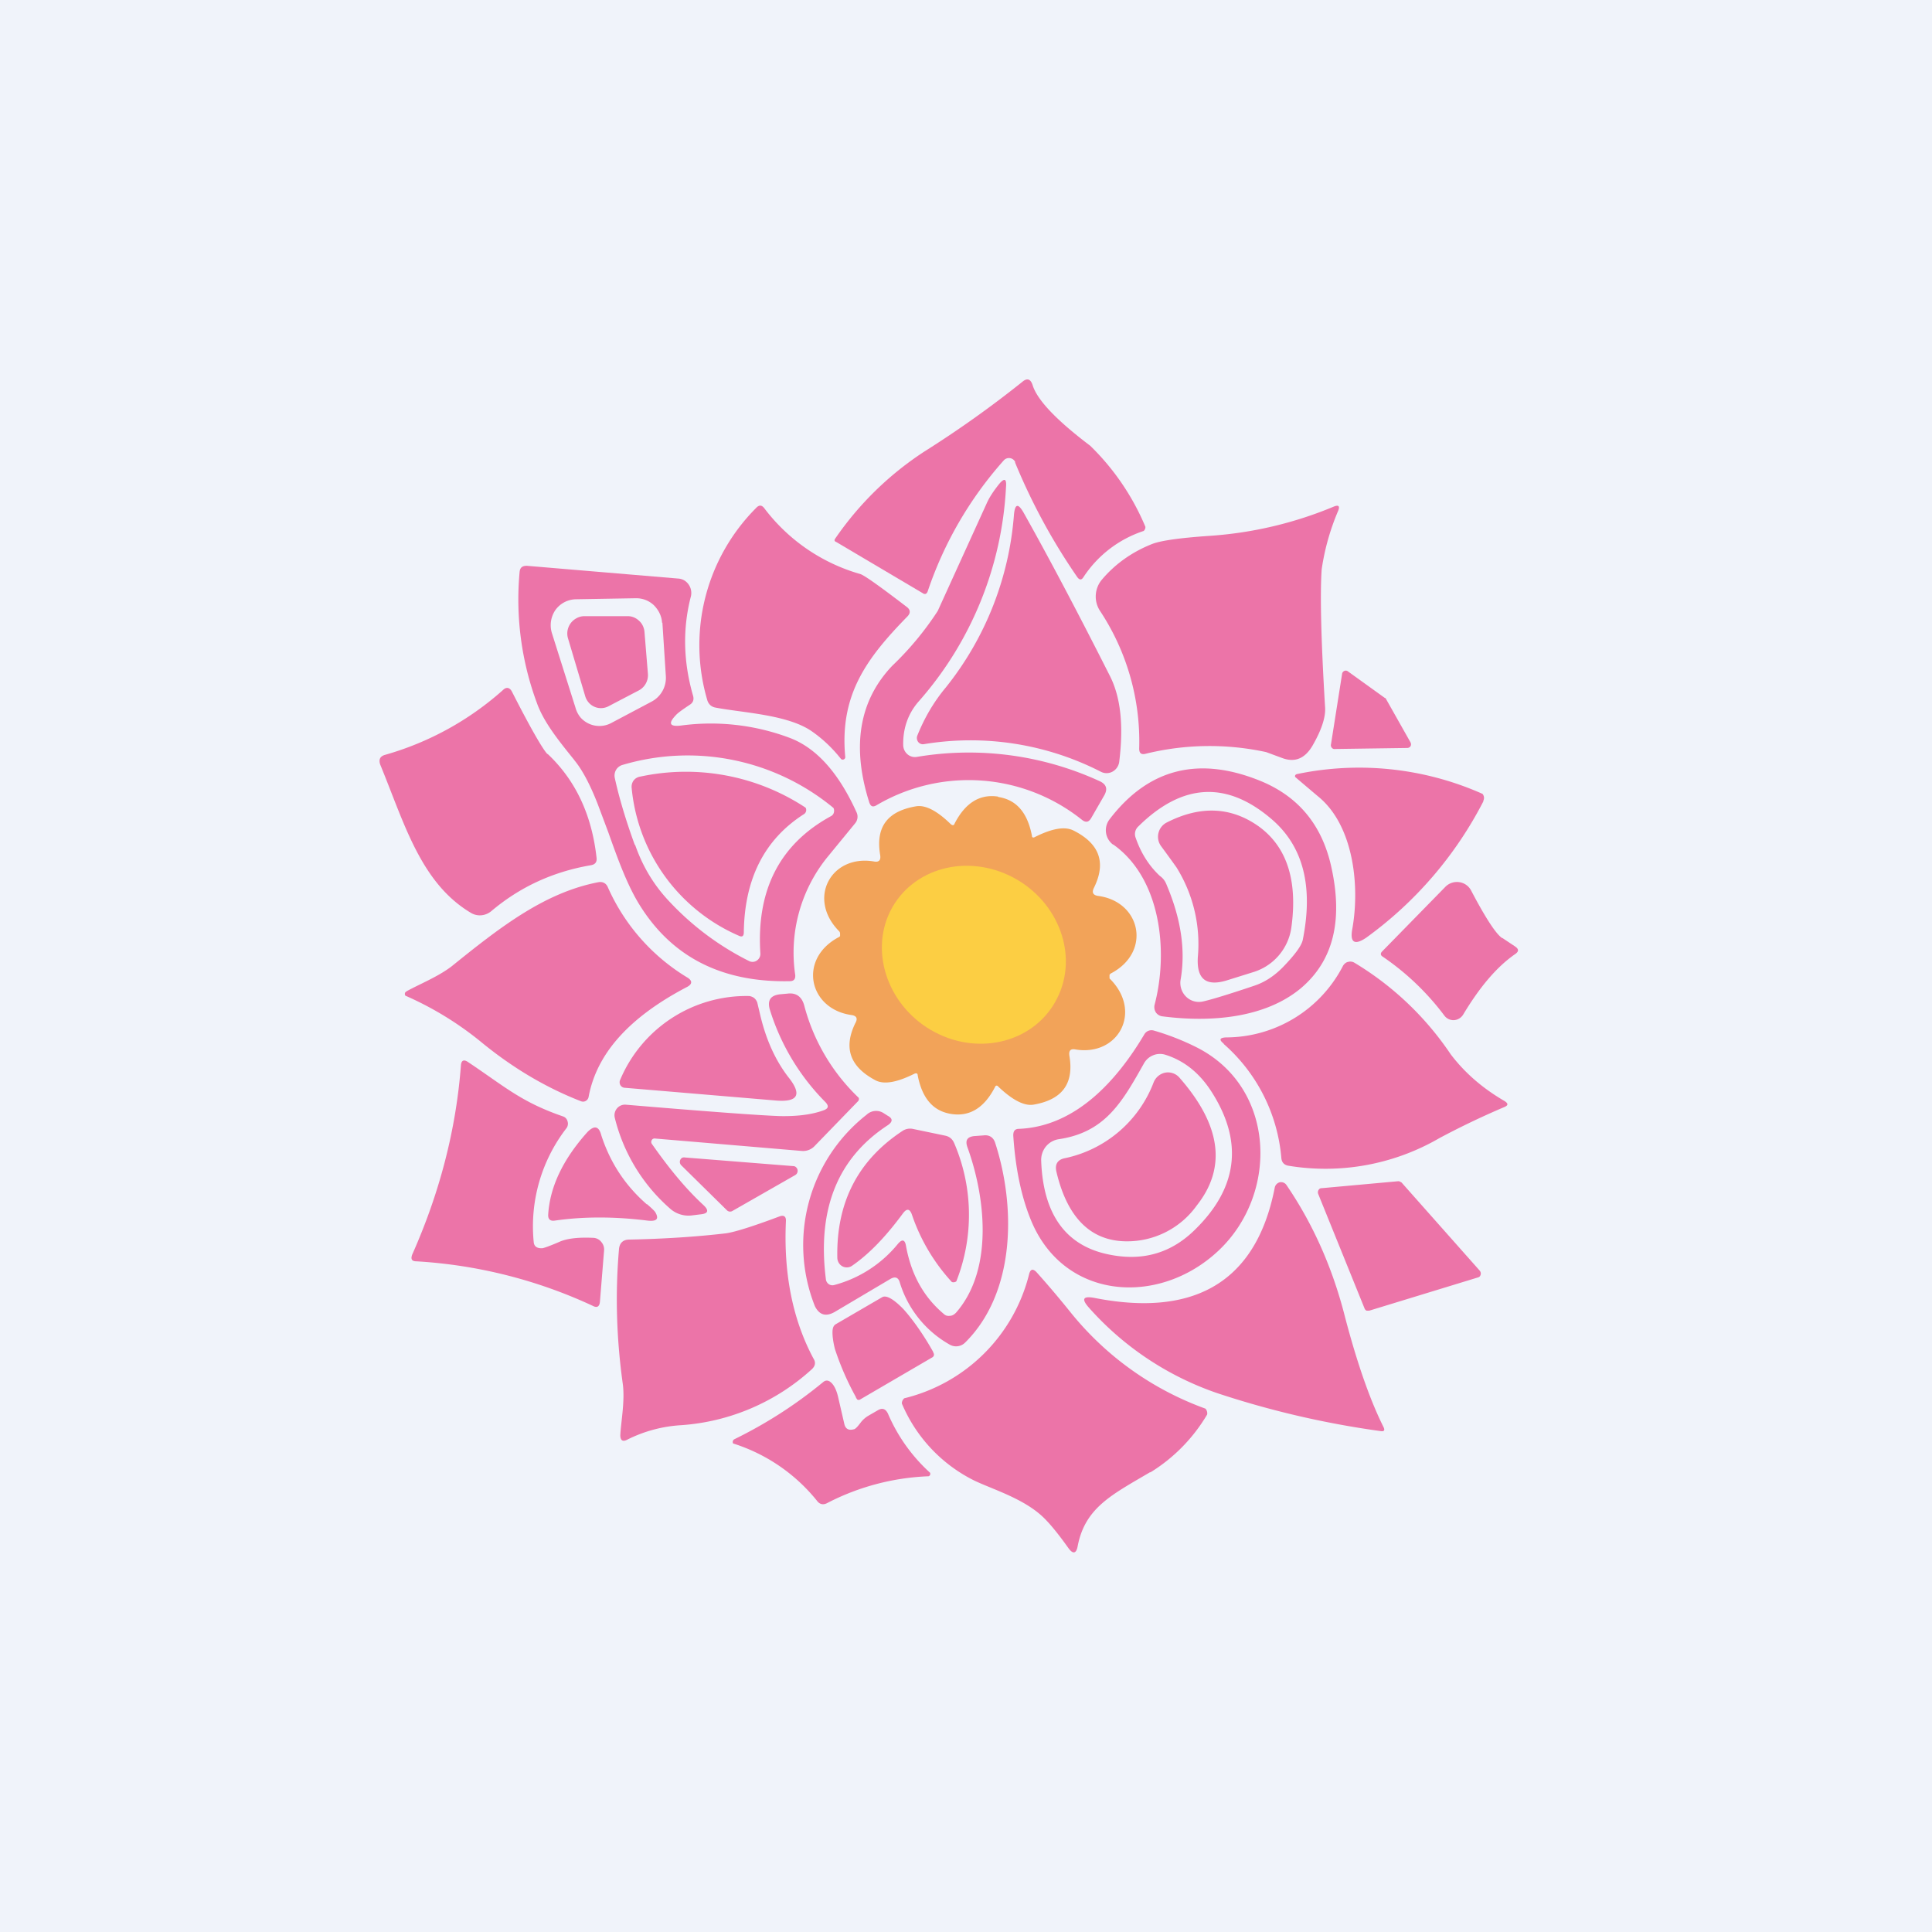 <!-- by Wealthyhood --><svg width="56" height="56" viewBox="0 0 56 56" xmlns="http://www.w3.org/2000/svg"><path fill="#F0F3FA" d="M0 0h56v56H0z"/><path d="M29.43 13.4a.2.2 0 0 0-.15-.12.2.2 0 0 0-.19.07 10.95 10.95 0 0 0-2.2 3.79c-.03.08-.08.1-.15.05l-2.5-1.48c-.06-.02-.06-.06-.03-.1a9.27 9.27 0 0 1 2.58-2.52 31.1 31.1 0 0 0 2.84-2.02c.14-.12.24-.09.3.09.13.43.69 1.02 1.67 1.76a7.1 7.1 0 0 1 1.6 2.35.15.15 0 0 1-.05.12 3.33 3.33 0 0 0-1.74 1.33c-.06.1-.12.1-.19 0a17.64 17.64 0 0 1-1.8-3.32Z" fill="#EC74A8"/><path d="M26.18 21.6a.36.36 0 0 0 .12.26.33.33 0 0 0 .27.08 9.08 9.08 0 0 1 5.32.71c.18.09.22.22.12.4l-.38.66c-.07.12-.15.14-.26.06a5.26 5.26 0 0 0-5.98-.42c-.1.05-.15.02-.19-.08-.52-1.63-.3-2.96.66-3.97a8.91 8.91 0 0 0 1.32-1.59l1.42-3.12c.08-.18.2-.36.36-.56.15-.18.22-.16.2.08a10.17 10.17 0 0 1-2.53 6.22c-.3.34-.46.77-.45 1.27ZM36.7 21.8a7.76 7.76 0 0 0-3.5.05c-.12.03-.18-.02-.18-.15a6.86 6.86 0 0 0-1.14-4 .76.76 0 0 1 .06-.9c.38-.45.87-.8 1.45-1.03.25-.1.81-.18 1.7-.24a11.3 11.3 0 0 0 3.58-.85c.13-.05.17-.01.12.12a6.8 6.8 0 0 0-.48 1.7c-.05.7-.02 2.05.1 4.03.01.28-.11.64-.37 1.09-.22.37-.51.49-.88.35l-.46-.17Z" fill="#EC74A8"/><path d="M24.5 21.94a.07.07 0 0 1-.04.07.07.07 0 0 1-.09-.02c-.27-.34-.56-.6-.85-.8-.7-.48-2-.53-2.78-.68a.3.3 0 0 1-.15-.07.32.32 0 0 1-.09-.15 5.63 5.63 0 0 1 1.41-5.56c.09-.1.17-.1.25.01a5.31 5.31 0 0 0 2.78 1.9c.12.04.57.36 1.34.95.11.08.12.18.02.28-1.17 1.2-1.97 2.26-1.8 4.07ZM26.59 21.32c.2-.5.47-.97.83-1.4a9.12 9.12 0 0 0 1.97-5c.03-.32.12-.34.28-.06.73 1.3 1.56 2.87 2.5 4.73.32.63.4 1.46.27 2.5a.38.38 0 0 1-.2.28.36.36 0 0 1-.33 0 8.28 8.28 0 0 0-5.13-.8.17.17 0 0 1-.17-.07.19.19 0 0 1-.02-.18ZM18.68 18.31l.1 1.22a.5.5 0 0 1-.26.48l-.88.46a.47.47 0 0 1-.58-.11.5.5 0 0 1-.1-.19l-.5-1.68a.5.5 0 0 1 .25-.57.47.47 0 0 1 .22-.06h1.27c.12 0 .24.05.33.14.09.08.14.2.15.31ZM40.8 21.68l-2.1.03a.1.1 0 0 1-.1-.04.11.11 0 0 1-.02-.1l.32-2.03a.11.11 0 0 1 .06-.09.1.1 0 0 1 .11.01l1.07.77c.02 0 .03.02.04.04l.7 1.24a.12.12 0 0 1 .01.11.11.11 0 0 1-.1.06ZM15.87 21.85c.81.76 1.28 1.76 1.42 3 .02.14-.04.21-.17.23-1.1.19-2.05.63-2.88 1.33a.52.52 0 0 1-.29.12.5.5 0 0 1-.3-.07c-1.46-.87-1.93-2.6-2.63-4.3-.05-.15 0-.24.14-.28A8.69 8.69 0 0 0 14.58 20c.1-.1.2-.07.26.05.55 1.08.9 1.68 1.03 1.81Z" fill="#EC74A8"/><path d="M19.74 21.03c-.33.04-.38-.06-.15-.3.05-.06.19-.16.4-.3.1-.06.13-.15.1-.26-.29-1-.3-1.96-.07-2.86a.43.43 0 0 0-.19-.49.4.4 0 0 0-.17-.05l-4.39-.37c-.13 0-.2.05-.21.19a8.64 8.64 0 0 0 .5 3.78c.2.57.66 1.13 1.07 1.64l.03.04c.22.27.45.7.67 1.27l.3.8c.27.76.56 1.57.94 2.16.94 1.48 2.38 2.2 4.32 2.16.12 0 .17-.06.16-.18a4.4 4.4 0 0 1 .92-3.4l.82-1a.3.3 0 0 0 .04-.31c-.52-1.15-1.17-1.88-1.96-2.17a6.49 6.49 0 0 0-3.13-.35Zm-.54-2.98.1 1.55a.78.78 0 0 1-.4.73l-1.17.62a.73.73 0 0 1-.9-.15.76.76 0 0 1-.15-.29L16 18.36a.78.78 0 0 1 .1-.68.75.75 0 0 1 .6-.31l1.74-.03c.19 0 .37.07.51.2.14.14.23.32.24.51Zm-.8 6.44c-.27-.74-.46-1.39-.58-1.94a.33.33 0 0 1 .04-.24.32.32 0 0 1 .19-.14 6.63 6.63 0 0 1 6.11 1.25.2.2 0 0 1-.01.18.18.18 0 0 1-.07.06c-1.48.81-2.16 2.14-2.04 3.98a.23.23 0 0 1-.1.2.22.22 0 0 1-.22.02 8.12 8.12 0 0 1-2.3-1.71c-.44-.46-.78-1-1.01-1.66ZM43 23.22a11.2 11.2 0 0 1-3.4 3.96c-.34.23-.48.14-.4-.27.22-1.25.03-3-1-3.83a169.48 169.48 0 0 1-.66-.56.07.07 0 0 1 .01-.06l.03-.02a8.8 8.8 0 0 1 5.39.57.18.18 0 0 1 .02.21Z" fill="#EC74A8"/><path d="M23.3 23.6c-1.14.73-1.72 1.87-1.74 3.42 0 .12-.05.15-.15.1a5.2 5.2 0 0 1-3.1-4.27.32.32 0 0 1 .05-.22.3.3 0 0 1 .2-.12 6.3 6.3 0 0 1 4.79.9.14.14 0 0 1-.05.19Z" fill="#EC74A8"/><path fill-rule="evenodd" d="M32.27 24.48c1.38.98 1.6 3.09 1.2 4.63a.29.29 0 0 0 .03.23.27.27 0 0 0 .2.12c1.4.18 2.96.05 4-.81.95-.8 1.24-1.98.88-3.56-.27-1.18-.94-1.99-2.01-2.44-1.81-.75-3.28-.38-4.41 1.1a.52.52 0 0 0 .1.73Zm.65-.19c.16.46.4.82.7 1.1.1.07.16.16.2.27.41.97.55 1.88.4 2.74a.56.56 0 0 0 .16.49.53.53 0 0 0 .48.14c.23-.05.73-.2 1.5-.46.3-.1.57-.28.81-.52.36-.37.55-.63.59-.8.31-1.54.02-2.69-.86-3.47-1.31-1.15-2.61-1.1-3.9.17a.3.3 0 0 0-.08.34Z" fill="#EC74A8"/><path d="M28.93 23.1c.53.08.85.45.98 1.12 0 .06.04.07.09.04.5-.25.86-.31 1.11-.19.76.38.96.93.6 1.66-.07.14-.03.22.13.24 1.23.17 1.54 1.62.37 2.24a.1.1 0 0 0-.05.05v.06c0 .03 0 .05.02.06.94.95.23 2.24-1 2.04-.15-.03-.21.03-.18.2.13.8-.22 1.26-1.05 1.4-.27.04-.61-.14-1.01-.52-.04-.05-.08-.04-.1.01-.31.6-.73.86-1.26.78-.53-.08-.85-.45-.98-1.12 0-.06-.04-.07-.09-.05-.5.25-.87.32-1.12.2-.75-.39-.95-.94-.6-1.66.08-.14.04-.22-.12-.24-1.23-.18-1.54-1.62-.37-2.25a.1.1 0 0 0 .05-.04v-.07a.11.11 0 0 0-.02-.06c-.95-.95-.24-2.24 1-2.03.15.03.21-.04.18-.2-.13-.8.21-1.26 1.05-1.4.27-.04.6.13 1 .52.05.04.09.04.11-.02.31-.6.73-.86 1.26-.78Z" fill="#F2A359"/><path d="M34.1 25.14a46.1 46.1 0 0 0-.45-.62.46.46 0 0 1-.07-.38.46.46 0 0 1 .24-.3c.98-.5 1.87-.45 2.66.11.82.59 1.14 1.57.95 2.94a1.58 1.58 0 0 1-1.08 1.28l-.8.25c-.6.18-.87-.05-.83-.68a4.2 4.2 0 0 0-.62-2.6Z" fill="#EC74A8"/><path d="M27.1 29.92c1.33.7 2.92.26 3.54-.98.63-1.24.05-2.81-1.28-3.51-1.34-.7-2.92-.27-3.55.97-.62 1.24-.04 2.82 1.29 3.52Z" fill="#FCCE43"/><path d="M11.79 28.73c.36-.2.91-.42 1.3-.72 1.4-1.13 2.69-2.14 4.26-2.44.12-.02.22.03.27.15a5.8 5.8 0 0 0 2.28 2.6c.18.1.18.21-.01.3-1.67.88-2.6 1.93-2.83 3.18a.17.17 0 0 1-.08.11.16.16 0 0 1-.14.01c-1.03-.4-2-.98-2.91-1.73a9.47 9.47 0 0 0-2.18-1.33.09.09 0 0 1 0-.1l.04-.03ZM43.55 27.19l.36.24c.12.08.12.15 0 .23-.53.37-1.02.95-1.5 1.75a.34.34 0 0 1-.27.16.33.33 0 0 1-.28-.14 7.54 7.54 0 0 0-1.78-1.7c-.07-.04-.07-.1-.02-.15l1.84-1.88a.47.47 0 0 1 .4-.13.46.46 0 0 1 .34.24c.43.82.73 1.27.9 1.38ZM35.47 30.25c-.14-.11-.12-.17.06-.18a3.82 3.82 0 0 0 3.4-2.08c.04-.06.09-.1.15-.11a.23.23 0 0 1 .17.02 8.86 8.86 0 0 1 2.8 2.66c.41.54.93.99 1.57 1.36.1.07.1.12-.02.17-.68.29-1.3.59-1.88.9a6.58 6.58 0 0 1-4.37.8c-.13-.02-.2-.1-.21-.23a4.95 4.95 0 0 0-1.67-3.3ZM18.98 33a.09.09 0 0 0-.09.05.1.1 0 0 0 0 .1c.49.7.98 1.3 1.5 1.78.17.16.14.25-.1.27l-.24.03a.8.8 0 0 1-.63-.2 5.12 5.12 0 0 1-1.6-2.63.31.31 0 0 1 .07-.28.3.3 0 0 1 .25-.1c2.38.2 3.87.31 4.46.33.5.01.93-.04 1.28-.17.13-.05.15-.12.05-.23a6.54 6.54 0 0 1-1.62-2.7c-.07-.26.03-.4.3-.43l.22-.02c.25-.03.41.09.48.34a5.69 5.69 0 0 0 1.58 2.68.1.1 0 0 1 0 .07.1.1 0 0 1-.02.03l-1.25 1.29a.46.46 0 0 1-.39.15L18.98 33Z" fill="#EC74A8"/><path d="M22.04 29.44c.17.71.44 1.3.81 1.78.4.5.29.73-.35.68l-4.39-.37a.15.15 0 0 1-.07-.02.16.16 0 0 1-.06-.06.17.17 0 0 1 0-.16 3.97 3.97 0 0 1 3.72-2.42c.05 0 .1.02.15.05a.3.3 0 0 1 .1.14l.09.38Z" fill="#EC74A8"/><path fill-rule="evenodd" d="M33.17 29.98c-.79 1.33-1.98 2.67-3.63 2.74-.12 0-.17.06-.17.19.06.92.22 1.72.49 2.4.93 2.38 3.73 2.58 5.47.93 1.74-1.65 1.65-4.72-.64-5.88a7.3 7.3 0 0 0-1.25-.49.24.24 0 0 0-.27.11Zm-2.86 3.26a.62.62 0 0 0-.13.42c.06 1.56.73 2.47 2 2.71.97.19 1.79-.06 2.47-.74 1.23-1.21 1.39-2.54.47-3.98-.35-.55-.8-.91-1.35-1.08a.52.52 0 0 0-.35.02.53.53 0 0 0-.26.23c-.63 1.12-1.12 2-2.47 2.2a.6.6 0 0 0-.38.22Z" fill="#EC74A8"/><path d="M15.72 36.18c.03 0 .21-.06.53-.2.23-.09.55-.12.96-.1a.31.31 0 0 1 .22.12.33.33 0 0 1 .08.24l-.12 1.48c-.01.15-.08.2-.21.13a14.05 14.05 0 0 0-5.11-1.29c-.14 0-.17-.07-.12-.2.8-1.8 1.27-3.63 1.41-5.48.01-.14.08-.18.2-.1 1.08.72 1.54 1.16 2.76 1.58a.2.2 0 0 1 .13.14.22.22 0 0 1-.03.2 4.65 4.65 0 0 0-.95 3.3c.01.13.1.19.25.18ZM30.87 33.57a3.53 3.53 0 0 0 2.57-2.2.46.46 0 0 1 .34-.28.44.44 0 0 1 .41.15c1.2 1.37 1.37 2.6.5 3.7a2.48 2.48 0 0 1-2.07 1.04c-1.02-.02-1.69-.7-2-2.02-.05-.22.04-.35.25-.39ZM25.81 37.07l-1.62.96c-.25.14-.44.09-.57-.17a4.8 4.8 0 0 1 1.5-5.55.4.4 0 0 1 .5-.04l.11.07c.15.08.15.17.01.27-1.46.95-2.06 2.44-1.8 4.48a.2.2 0 0 0 .08.13.19.19 0 0 0 .15.03 3.56 3.56 0 0 0 1.86-1.2c.12-.14.2-.12.23.06.15.83.51 1.48 1.09 1.97.05.05.11.07.18.06.07 0 .13-.04.18-.09 1.11-1.27.84-3.4.33-4.8-.07-.2 0-.3.2-.32l.27-.02c.17-.02.29.06.34.23.6 1.86.58 4.34-.88 5.78a.37.37 0 0 1-.45.05 3.1 3.1 0 0 1-1.44-1.8c-.04-.14-.13-.18-.27-.1Z" fill="#EC74A8"/><path d="M18.75 34.9c.14.12.22.2.24.23.12.2.05.28-.22.25-.96-.12-1.86-.12-2.69 0-.13.02-.2-.04-.19-.18.05-.8.43-1.6 1.14-2.39.2-.2.33-.17.4.1.26.8.7 1.46 1.32 2ZM26.18 35.16c-.5.68-.98 1.18-1.47 1.52a.27.27 0 0 1-.4-.08.29.29 0 0 1-.04-.15c-.03-1.6.6-2.82 1.89-3.67a.4.4 0 0 1 .29-.06l.96.2c.12.03.2.1.25.22a5.26 5.26 0 0 1 .06 4 .14.14 0 0 1-.13.02 5.48 5.48 0 0 1-1.16-1.96c-.06-.16-.14-.18-.25-.04ZM23.05 34.06l-1.82 1.04a.13.13 0 0 1-.16-.02l-1.32-1.3a.14.14 0 0 1 .02-.22.13.13 0 0 1 .08-.01l3.14.25c.03 0 .06.01.08.03a.14.14 0 0 1 .04.16.14.14 0 0 1-.06.07ZM40.62 34.27l2.27 2.56a.13.13 0 0 1 0 .17.12.12 0 0 1-.06.03l-3.14.96h-.08a.12.12 0 0 1-.06-.07l-1.34-3.31a.13.13 0 0 1 .05-.16.12.12 0 0 1 .05-.01l2.2-.2a.12.12 0 0 1 .1.03ZM31.72 37.62c2.68.53 4.66-.27 5.23-3.2a.2.2 0 0 1 .14-.15.19.19 0 0 1 .2.08c.77 1.13 1.34 2.41 1.7 3.84.35 1.33.72 2.39 1.11 3.17.05.1.02.14-.09.12a26.5 26.5 0 0 1-4.73-1.1 8.77 8.77 0 0 1-3.72-2.48c-.22-.25-.17-.34.16-.28ZM21.03 35.75c.24-.03.76-.19 1.56-.49.13-.05.2 0 .19.14-.07 1.53.2 2.86.8 3.98.07.11.05.21-.04.3a6.26 6.26 0 0 1-3.8 1.63 4 4 0 0 0-1.56.42c-.13.07-.2.02-.2-.13.02-.4.14-1 .07-1.5-.18-1.3-.22-2.58-.11-3.87.01-.2.12-.3.3-.3 1-.02 1.93-.08 2.79-.18Z" fill="#EC74A8"/><path d="M33.34 42.67c-1.1.65-1.88 1.02-2.1 2.13-.04.24-.14.26-.28.06-.3-.42-.54-.71-.73-.89-.57-.54-1.46-.8-2-1.06a4.4 4.4 0 0 1-2.09-2.23.2.2 0 0 1 .07-.15 4.93 4.93 0 0 0 3.62-3.6c.04-.15.11-.16.21-.06.17.19.5.56.96 1.13a8.91 8.91 0 0 0 3.94 2.83.2.2 0 0 1 .05.17 4.89 4.89 0 0 1-1.65 1.68ZM24.94 40.56a.08.08 0 0 1-.1 0c0-.02-.01-.02-.02-.03l-.02-.05a8.07 8.07 0 0 1-.6-1.38c-.05-.2-.07-.36-.07-.48 0-.13.03-.2.1-.24l1.34-.78c.12-.07.34.06.62.35.27.3.58.74.85 1.22l.02.05a.09.09 0 0 1-.03.12l-2.09 1.22Z" fill="#EC74A8"/><path d="M24.74 41.43c.05 0 .12-.08.21-.2a.78.78 0 0 1 .23-.2l.26-.15c.13-.08.23-.05.3.1a4.93 4.93 0 0 0 1.22 1.71.1.1 0 0 1 0 .06.1.1 0 0 1-.04.04 6.96 6.96 0 0 0-2.93.77c-.12.07-.23.05-.31-.06a5.08 5.08 0 0 0-2.43-1.66.09.09 0 0 1 .03-.12c.92-.45 1.78-1 2.58-1.66.06-.05.13-.06.2-.01.1.07.18.22.23.43l.18.78c.03.15.12.21.27.17Z" fill="#EC74A8"/></svg>